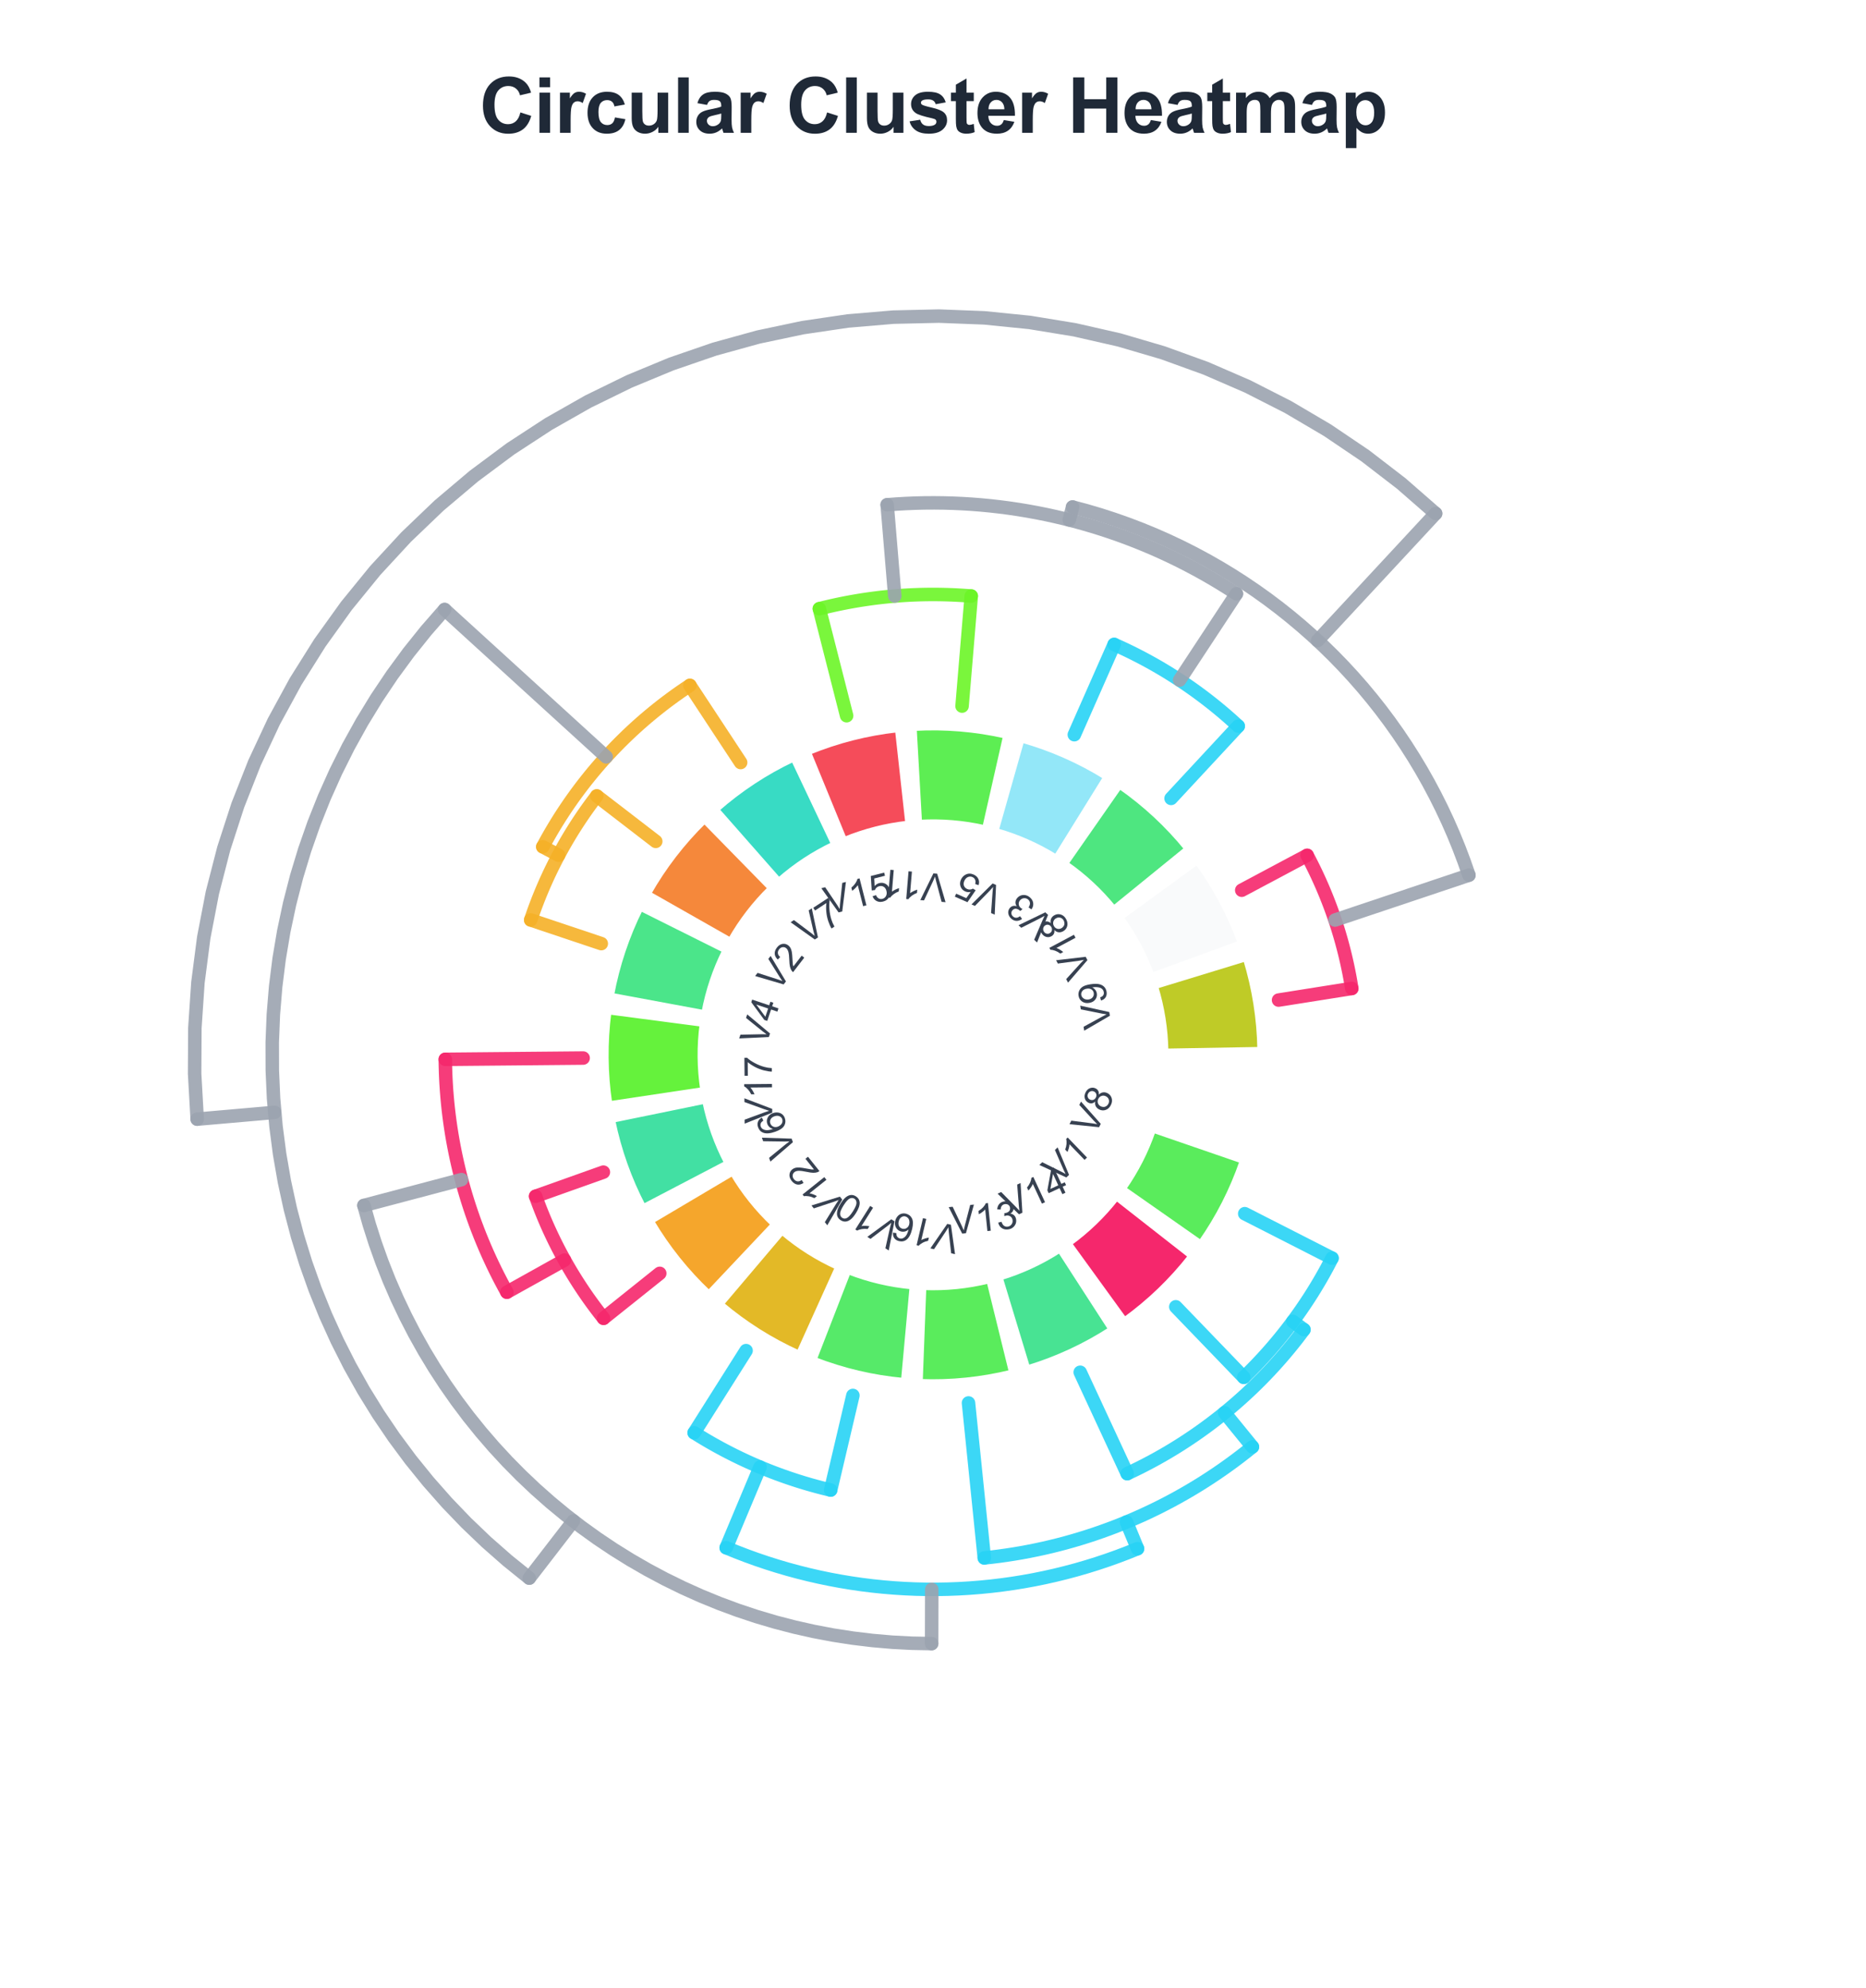 <?xml version="1.0" encoding="utf-8" standalone="no"?>
<!DOCTYPE svg PUBLIC "-//W3C//DTD SVG 1.1//EN"
  "http://www.w3.org/Graphics/SVG/1.1/DTD/svg11.dtd">
<svg xmlns:xlink="http://www.w3.org/1999/xlink" viewBox="0 0 345.576 368.103" xmlns="http://www.w3.org/2000/svg" version="1.1">
 <defs>
  <style type="text/css">*{stroke-linejoin: round; stroke-linecap: butt}</style>
 </defs>
 <g id="figure_1">
  <g id="patch_1">
   <path d="M 0 368.103 
L 345.576 368.103 
L 345.576 0 
L 0 0 
z
" style="fill: #ffffff"/>
  </g>
  <g id="axes_1">
   <g id="patch_2">
    <path d="M 233.254 194.26 
C 233.205 191.444 232.959 188.636 232.519 185.855 
C 232.078 183.074 231.444 180.327 230.621 177.634 
L 214.097 182.686 
C 214.685 184.609 215.138 186.571 215.453 188.558 
C 215.768 190.544 215.943 192.55 215.978 194.561 
z
" clip-path="url(#p14cfbfbc5e)" style="fill: #bfcb27; stroke: #ffffff; stroke-width: 0.8; stroke-linejoin: miter"/>
   </g>
   <g id="patch_3">
    <path d="M 229.595 174.573 
C 228.629 171.928 227.48 169.354 226.155 166.869 
C 224.831 164.384 223.335 161.995 221.677 159.718 
L 207.709 169.889 
C 208.893 171.515 209.962 173.221 210.908 174.996 
C 211.854 176.771 212.675 178.61 213.364 180.499 
z
" clip-path="url(#p14cfbfbc5e)" style="fill: #f9fafb; stroke: #ffffff; stroke-width: 0.8; stroke-linejoin: miter"/>
   </g>
   <g id="patch_4">
    <path d="M 219.708 157.16 
C 217.931 154.976 216.005 152.918 213.941 151.002 
C 211.878 149.085 209.683 147.316 207.373 145.705 
L 197.492 159.88 
C 199.142 161.03 200.709 162.294 202.183 163.663 
C 203.657 165.031 205.033 166.501 206.302 168.062 
z
" clip-path="url(#p14cfbfbc5e)" style="fill: #4ee680; stroke: #ffffff; stroke-width: 0.8; stroke-linejoin: miter"/>
   </g>
   <g id="patch_5">
    <path d="M 204.677 143.931 
C 202.284 142.446 199.791 141.13 197.215 139.993 
C 194.639 138.855 191.987 137.899 189.278 137.131 
L 184.567 153.755 
C 186.502 154.304 188.396 154.987 190.236 155.799 
C 192.076 156.611 193.857 157.551 195.566 158.612 
z
" clip-path="url(#p14cfbfbc5e)" style="fill: #93e7f8; stroke: #ffffff; stroke-width: 0.8; stroke-linejoin: miter"/>
   </g>
   <g id="patch_6">
    <path d="M 186.15 136.334 
C 183.404 135.712 180.617 135.283 177.811 135.049 
C 175.005 134.815 172.186 134.777 169.375 134.936 
L 170.35 152.187 
C 172.358 152.074 174.372 152.101 176.376 152.268 
C 178.38 152.435 180.371 152.742 182.332 153.186 
z
" clip-path="url(#p14cfbfbc5e)" style="fill: #5dee53; stroke: #ffffff; stroke-width: 0.8; stroke-linejoin: miter"/>
   </g>
   <g id="patch_7">
    <path d="M 166.158 135.204 
C 163.359 135.513 160.585 136.017 157.857 136.712 
C 155.128 137.407 152.451 138.292 149.846 139.36 
L 156.401 155.347 
C 158.262 154.584 160.174 153.952 162.123 153.456 
C 164.072 152.959 166.053 152.599 168.052 152.379 
z
" clip-path="url(#p14cfbfbc5e)" style="fill: #f54c5a; stroke: #ffffff; stroke-width: 0.8; stroke-linejoin: miter"/>
   </g>
   <g id="patch_8">
    <path d="M 146.893 140.664 
C 144.348 141.87 141.891 143.252 139.539 144.8 
C 137.187 146.348 134.946 148.059 132.832 149.919 
L 144.248 162.889 
C 145.758 161.56 147.359 160.339 149.039 159.233 
C 150.719 158.127 152.474 157.14 154.291 156.279 
z
" clip-path="url(#p14cfbfbc5e)" style="fill: #38dbc4; stroke: #ffffff; stroke-width: 0.8; stroke-linejoin: miter"/>
   </g>
   <g id="patch_9">
    <path d="M 130.467 152.116 
C 128.455 154.086 126.584 156.195 124.866 158.426 
C 123.149 160.657 121.589 163.006 120.199 165.455 
L 135.224 173.986 
C 136.217 172.237 137.331 170.56 138.558 168.966 
C 139.785 167.372 141.122 165.866 142.558 164.458 
z
" clip-path="url(#p14cfbfbc5e)" style="fill: #f5883b; stroke: #ffffff; stroke-width: 0.8; stroke-linejoin: miter"/>
   </g>
   <g id="patch_10">
    <path d="M 118.68 168.303 
C 117.423 170.823 116.342 173.427 115.448 176.097 
C 114.553 178.766 113.845 181.495 113.331 184.264 
L 130.319 187.421 
C 130.686 185.444 131.191 183.495 131.831 181.588 
C 132.47 179.681 133.241 177.82 134.14 176.021 
z
" clip-path="url(#p14cfbfbc5e)" style="fill: #4be58a; stroke: #ffffff; stroke-width: 0.8; stroke-linejoin: miter"/>
   </g>
   <g id="patch_11">
    <path d="M 112.826 187.452 
C 112.46 190.244 112.289 193.058 112.315 195.874 
C 112.341 198.69 112.564 201.5 112.981 204.285 
L 130.069 201.722 
C 129.771 199.733 129.612 197.725 129.593 195.714 
C 129.575 193.703 129.696 191.693 129.958 189.699 
z
" clip-path="url(#p14cfbfbc5e)" style="fill: #65f23c; stroke: #ffffff; stroke-width: 0.8; stroke-linejoin: miter"/>
   </g>
   <g id="patch_12">
    <path d="M 113.545 207.463 
C 114.111 210.222 114.868 212.937 115.813 215.59 
C 116.757 218.243 117.885 220.826 119.189 223.322 
L 134.503 215.32 
C 133.571 213.537 132.766 211.692 132.091 209.797 
C 131.417 207.902 130.876 205.963 130.472 203.992 
z
" clip-path="url(#p14cfbfbc5e)" style="fill: #42e0a3; stroke: #ffffff; stroke-width: 0.8; stroke-linejoin: miter"/>
   </g>
   <g id="patch_13">
    <path d="M 120.76 226.142 
C 122.195 228.565 123.798 230.884 125.556 233.083 
C 127.315 235.282 129.225 237.356 131.272 239.289 
L 143.134 226.725 
C 141.671 225.344 140.307 223.863 139.051 222.292 
C 137.795 220.722 136.65 219.065 135.625 217.335 
z
" clip-path="url(#p14cfbfbc5e)" style="fill: #f5a62c; stroke: #ffffff; stroke-width: 0.8; stroke-linejoin: miter"/>
   </g>
   <g id="patch_14">
    <path d="M 133.678 241.442 
C 135.826 243.263 138.098 244.932 140.478 246.436 
C 142.858 247.94 145.341 249.277 147.907 250.435 
L 155.016 234.687 
C 153.183 233.859 151.41 232.905 149.709 231.83 
C 148.009 230.755 146.386 229.563 144.852 228.263 
z
" clip-path="url(#p14cfbfbc5e)" style="fill: #e3b927; stroke: #ffffff; stroke-width: 0.8; stroke-linejoin: miter"/>
   </g>
   <g id="patch_15">
    <path d="M 150.884 251.684 
C 153.508 252.704 156.201 253.539 158.942 254.184 
C 161.683 254.829 164.466 255.281 167.27 255.538 
L 168.846 238.332 
C 166.844 238.148 164.856 237.825 162.898 237.364 
C 160.94 236.904 159.017 236.307 157.142 235.579 
z
" clip-path="url(#p14cfbfbc5e)" style="fill: #56ea69; stroke: #ffffff; stroke-width: 0.8; stroke-linejoin: miter"/>
   </g>
   <g id="patch_16">
    <path d="M 170.491 255.747 
C 173.305 255.854 176.123 255.764 178.924 255.478 
C 181.725 255.193 184.503 254.712 187.238 254.039 
L 183.109 237.261 
C 181.156 237.741 179.172 238.085 177.171 238.289 
C 175.17 238.493 173.157 238.557 171.147 238.481 
z
" clip-path="url(#p14cfbfbc5e)" style="fill: #5aec5c; stroke: #ffffff; stroke-width: 0.8; stroke-linejoin: miter"/>
   </g>
   <g id="patch_17">
    <path d="M 190.351 253.184 
C 193.045 252.366 195.679 251.362 198.233 250.177 
C 200.788 248.992 203.256 247.63 205.621 246.102 
L 196.24 231.591 
C 194.551 232.683 192.788 233.656 190.963 234.502 
C 189.139 235.348 187.257 236.066 185.333 236.65 
z
" clip-path="url(#p14cfbfbc5e)" style="fill: #48e393; stroke: #ffffff; stroke-width: 0.8; stroke-linejoin: miter"/>
   </g>
   <g id="patch_18">
    <path d="M 208.284 244.277 
C 210.564 242.624 212.726 240.815 214.753 238.861 
C 216.781 236.907 218.669 234.813 220.405 232.596 
L 206.8 221.945 
C 205.56 223.528 204.211 225.023 202.763 226.419 
C 201.315 227.815 199.771 229.107 198.143 230.288 
z
" clip-path="url(#p14cfbfbc5e)" style="fill: #f5276c; stroke: #ffffff; stroke-width: 0.8; stroke-linejoin: miter"/>
   </g>
   <g id="patch_19">
    <path d="M 222.327 230.002 
C 223.942 227.696 225.394 225.279 226.672 222.77 
C 227.95 220.261 229.052 217.666 229.969 215.004 
L 213.631 209.379 
C 212.976 211.28 212.19 213.134 211.277 214.926 
C 210.363 216.718 209.326 218.444 208.173 220.092 
z
" clip-path="url(#p14cfbfbc5e)" style="fill: #5aec5c; stroke: #ffffff; stroke-width: 0.8; stroke-linejoin: miter"/>
   </g>
   <g id="line2d_1">
    <path d="M 236.785 185.179 
L 250.343 183.032 
" clip-path="url(#p14cfbfbc5e)" style="fill: none; stroke: #f5276c; stroke-opacity: 0.9; stroke-width: 2.5; stroke-linecap: round"/>
   </g>
   <g id="line2d_2">
    <path d="M 242.081 158.38 
L 229.967 164.837 
" clip-path="url(#p14cfbfbc5e)" style="fill: none; stroke: #f5276c; stroke-opacity: 0.9; stroke-width: 2.5; stroke-linecap: round"/>
   </g>
   <g id="line2d_3">
    <path d="M 250.343 183.032 
L 250.236 182.37 
L 250.123 181.71 
L 250.004 181.051 
L 249.879 180.393 
L 249.749 179.736 
L 249.613 179.08 
L 249.472 178.426 
L 249.325 177.772 
L 249.173 177.12 
L 249.015 176.469 
L 248.851 175.82 
L 248.682 175.172 
L 248.508 174.525 
L 248.328 173.88 
L 248.142 173.237 
L 247.951 172.595 
L 247.755 171.955 
L 247.553 171.316 
L 247.345 170.679 
L 247.132 170.044 
L 246.914 169.411 
L 246.691 168.78 
L 246.462 168.15 
L 246.227 167.523 
L 245.987 166.898 
L 245.742 166.274 
L 245.492 165.653 
L 245.236 165.034 
L 244.976 164.417 
L 244.709 163.803 
L 244.438 163.19 
L 244.161 162.581 
L 243.88 161.973 
L 243.593 161.368 
L 243.301 160.765 
L 243.003 160.165 
L 242.701 159.567 
L 242.393 158.972 
L 242.081 158.38 
" clip-path="url(#p14cfbfbc5e)" style="fill: none; stroke: #f5276c; stroke-opacity: 0.9; stroke-width: 2.5; stroke-linecap: round"/>
   </g>
   <g id="line2d_4">
    <path d="M 216.881 147.836 
L 229.315 134.448 
" clip-path="url(#p14cfbfbc5e)" style="fill: none; stroke: #27d3f5; stroke-opacity: 0.9; stroke-width: 2.5; stroke-linecap: round"/>
   </g>
   <g id="line2d_5">
    <path d="M 206.34 119.326 
L 198.96 136.041 
" clip-path="url(#p14cfbfbc5e)" style="fill: none; stroke: #27d3f5; stroke-opacity: 0.9; stroke-width: 2.5; stroke-linecap: round"/>
   </g>
   <g id="line2d_6">
    <path d="M 229.315 134.448 
L 228.793 133.968 
L 228.268 133.492 
L 227.739 133.021 
L 227.205 132.555 
L 226.668 132.093 
L 226.127 131.636 
L 225.582 131.183 
L 225.033 130.735 
L 224.48 130.292 
L 223.924 129.853 
L 223.364 129.42 
L 222.8 128.991 
L 222.232 128.567 
L 221.661 128.147 
L 221.087 127.733 
L 220.508 127.323 
L 219.927 126.919 
L 219.342 126.519 
L 218.753 126.125 
L 218.161 125.735 
L 217.566 125.351 
L 216.968 124.971 
L 216.366 124.597 
L 215.762 124.228 
L 215.154 123.864 
L 214.543 123.505 
L 213.929 123.152 
L 213.312 122.804 
L 212.692 122.461 
L 212.069 122.123 
L 211.443 121.791 
L 210.815 121.464 
L 210.184 121.142 
L 209.55 120.826 
L 208.913 120.515 
L 208.274 120.209 
L 207.632 119.909 
L 206.987 119.615 
L 206.34 119.326 
" clip-path="url(#p14cfbfbc5e)" style="fill: none; stroke: #27d3f5; stroke-opacity: 0.9; stroke-width: 2.5; stroke-linecap: round"/>
   </g>
   <g id="line2d_7">
    <path d="M 178.17 130.744 
L 179.869 110.366 
" clip-path="url(#p14cfbfbc5e)" style="fill: none; stroke: #6cf527; stroke-opacity: 0.9; stroke-width: 2.5; stroke-linecap: round"/>
   </g>
   <g id="line2d_8">
    <path d="M 151.741 112.711 
L 156.79 132.526 
" clip-path="url(#p14cfbfbc5e)" style="fill: none; stroke: #6cf527; stroke-opacity: 0.9; stroke-width: 2.5; stroke-linecap: round"/>
   </g>
   <g id="line2d_9">
    <path d="M 179.869 110.366 
L 179.144 110.309 
L 178.419 110.258 
L 177.693 110.213 
L 176.967 110.174 
L 176.241 110.142 
L 175.514 110.115 
L 174.787 110.095 
L 174.06 110.081 
L 173.333 110.073 
L 172.606 110.072 
L 171.879 110.076 
L 171.152 110.087 
L 170.425 110.104 
L 169.699 110.128 
L 168.972 110.157 
L 168.246 110.193 
L 167.52 110.235 
L 166.795 110.283 
L 166.07 110.337 
L 165.345 110.397 
L 164.621 110.464 
L 163.898 110.536 
L 163.175 110.615 
L 162.453 110.7 
L 161.732 110.792 
L 161.011 110.889 
L 160.291 110.993 
L 159.573 111.102 
L 158.855 111.218 
L 158.138 111.34 
L 157.422 111.468 
L 156.708 111.602 
L 155.994 111.742 
L 155.282 111.888 
L 154.571 112.041 
L 153.862 112.199 
L 153.154 112.364 
L 152.447 112.534 
L 151.741 112.711 
" clip-path="url(#p14cfbfbc5e)" style="fill: none; stroke: #6cf527; stroke-opacity: 0.9; stroke-width: 2.5; stroke-linecap: round"/>
   </g>
   <g id="line2d_10">
    <path d="M 218.458 125.929 
L 228.98 109.943 
" clip-path="url(#p14cfbfbc5e)" style="fill: none; stroke: #9ca3af; stroke-opacity: 0.9; stroke-width: 2.5; stroke-linecap: round"/>
   </g>
   <g id="line2d_11">
    <path d="M 164.298 93.463 
L 165.707 110.366 
" clip-path="url(#p14cfbfbc5e)" style="fill: none; stroke: #9ca3af; stroke-opacity: 0.9; stroke-width: 2.5; stroke-linecap: round"/>
   </g>
   <g id="line2d_12">
    <path d="M 228.98 109.943 
L 227.515 108.997 
L 226.035 108.076 
L 224.539 107.181 
L 223.028 106.311 
L 221.503 105.467 
L 219.963 104.649 
L 218.41 103.857 
L 216.843 103.092 
L 215.264 102.354 
L 213.672 101.643 
L 212.068 100.96 
L 210.453 100.303 
L 208.827 99.675 
L 207.19 99.074 
L 205.543 98.501 
L 203.887 97.956 
L 202.222 97.44 
L 200.548 96.952 
L 198.866 96.493 
L 197.177 96.063 
L 195.48 95.661 
L 193.777 95.288 
L 192.068 94.945 
L 190.353 94.631 
L 188.633 94.346 
L 186.908 94.09 
L 185.18 93.864 
L 183.447 93.667 
L 181.712 93.5 
L 179.974 93.363 
L 178.234 93.255 
L 176.492 93.177 
L 174.749 93.129 
L 173.006 93.11 
L 171.263 93.121 
L 169.52 93.162 
L 167.778 93.233 
L 166.037 93.333 
L 164.298 93.463 
" clip-path="url(#p14cfbfbc5e)" style="fill: none; stroke: #9ca3af; stroke-opacity: 0.9; stroke-width: 2.5; stroke-linecap: round"/>
   </g>
   <g id="line2d_13">
    <path d="M 247.24 170.361 
L 272.038 162.05 
" clip-path="url(#p14cfbfbc5e)" style="fill: none; stroke: #9ca3af; stroke-opacity: 0.9; stroke-width: 2.5; stroke-linecap: round"/>
   </g>
   <g id="line2d_14">
    <path d="M 198.633 93.88 
L 198.022 96.274 
" clip-path="url(#p14cfbfbc5e)" style="fill: none; stroke: #9ca3af; stroke-opacity: 0.9; stroke-width: 2.5; stroke-linecap: round"/>
   </g>
   <g id="line2d_15">
    <path d="M 272.038 162.05 
L 271.154 159.521 
L 270.206 157.017 
L 269.195 154.537 
L 268.12 152.083 
L 266.982 149.659 
L 265.783 147.264 
L 264.524 144.9 
L 263.204 142.569 
L 261.825 140.273 
L 260.387 138.013 
L 258.893 135.791 
L 257.341 133.608 
L 255.735 131.464 
L 254.074 129.363 
L 252.36 127.305 
L 250.594 125.291 
L 248.777 123.324 
L 246.91 121.403 
L 244.995 119.531 
L 243.033 117.708 
L 241.024 115.937 
L 238.971 114.217 
L 236.874 112.55 
L 234.736 110.937 
L 232.557 109.38 
L 230.338 107.879 
L 228.083 106.435 
L 225.79 105.05 
L 223.464 103.723 
L 221.104 102.457 
L 218.712 101.251 
L 216.291 100.107 
L 213.84 99.025 
L 211.363 98.006 
L 208.861 97.051 
L 206.335 96.16 
L 203.787 95.334 
L 201.219 94.574 
L 198.633 93.88 
" clip-path="url(#p14cfbfbc5e)" style="fill: none; stroke: #9ca3af; stroke-opacity: 0.9; stroke-width: 2.5; stroke-linecap: round"/>
   </g>
   <g id="line2d_16">
    <path d="M 121.443 155.791 
L 110.523 147.385 
" clip-path="url(#p14cfbfbc5e)" style="fill: none; stroke: #f5b027; stroke-opacity: 0.9; stroke-width: 2.5; stroke-linecap: round"/>
   </g>
   <g id="line2d_17">
    <path d="M 98.285 170.344 
L 111.352 174.724 
" clip-path="url(#p14cfbfbc5e)" style="fill: none; stroke: #f5b027; stroke-opacity: 0.9; stroke-width: 2.5; stroke-linecap: round"/>
   </g>
   <g id="line2d_18">
    <path d="M 110.523 147.385 
L 110.117 147.918 
L 109.715 148.454 
L 109.317 148.994 
L 108.924 149.537 
L 108.536 150.083 
L 108.153 150.633 
L 107.774 151.186 
L 107.4 151.742 
L 107.031 152.301 
L 106.666 152.864 
L 106.307 153.429 
L 105.952 153.998 
L 105.602 154.569 
L 105.257 155.144 
L 104.917 155.721 
L 104.581 156.301 
L 104.251 156.885 
L 103.926 157.471 
L 103.606 158.059 
L 103.29 158.651 
L 102.98 159.245 
L 102.675 159.841 
L 102.375 160.441 
L 102.08 161.043 
L 101.79 161.647 
L 101.506 162.254 
L 101.226 162.863 
L 100.952 163.474 
L 100.683 164.088 
L 100.42 164.704 
L 100.161 165.323 
L 99.908 165.943 
L 99.66 166.566 
L 99.418 167.191 
L 99.18 167.817 
L 98.948 168.446 
L 98.722 169.077 
L 98.501 169.71 
L 98.285 170.344 
" clip-path="url(#p14cfbfbc5e)" style="fill: none; stroke: #f5b027; stroke-opacity: 0.9; stroke-width: 2.5; stroke-linecap: round"/>
   </g>
   <g id="line2d_19">
    <path d="M 137.164 141.192 
L 127.765 126.912 
" clip-path="url(#p14cfbfbc5e)" style="fill: none; stroke: #f5b027; stroke-opacity: 0.9; stroke-width: 2.5; stroke-linecap: round"/>
   </g>
   <g id="line2d_20">
    <path d="M 100.522 156.796 
L 103.447 158.355 
" clip-path="url(#p14cfbfbc5e)" style="fill: none; stroke: #f5b027; stroke-opacity: 0.9; stroke-width: 2.5; stroke-linecap: round"/>
   </g>
   <g id="line2d_21">
    <path d="M 127.765 126.912 
L 126.894 127.494 
L 126.03 128.086 
L 125.173 128.69 
L 124.325 129.305 
L 123.484 129.93 
L 122.652 130.566 
L 121.828 131.213 
L 121.012 131.87 
L 120.204 132.538 
L 119.405 133.215 
L 118.615 133.903 
L 117.834 134.602 
L 117.062 135.31 
L 116.299 136.027 
L 115.545 136.755 
L 114.8 137.492 
L 114.065 138.239 
L 113.34 138.995 
L 112.624 139.76 
L 111.918 140.534 
L 111.223 141.317 
L 110.537 142.109 
L 109.861 142.91 
L 109.196 143.719 
L 108.541 144.537 
L 107.897 145.363 
L 107.263 146.198 
L 106.64 147.04 
L 106.028 147.89 
L 105.426 148.748 
L 104.836 149.614 
L 104.257 150.487 
L 103.689 151.367 
L 103.133 152.255 
L 102.587 153.149 
L 102.054 154.051 
L 101.532 154.959 
L 101.021 155.874 
L 100.522 156.796 
" clip-path="url(#p14cfbfbc5e)" style="fill: none; stroke: #f5b027; stroke-opacity: 0.9; stroke-width: 2.5; stroke-linecap: round"/>
   </g>
   <g id="line2d_22">
    <path d="M 111.743 217.038 
L 99.191 221.505 
" clip-path="url(#p14cfbfbc5e)" style="fill: none; stroke: #f5276c; stroke-opacity: 0.9; stroke-width: 2.5; stroke-linecap: round"/>
   </g>
   <g id="line2d_23">
    <path d="M 111.778 244.101 
L 122.183 235.781 
" clip-path="url(#p14cfbfbc5e)" style="fill: none; stroke: #f5276c; stroke-opacity: 0.9; stroke-width: 2.5; stroke-linecap: round"/>
   </g>
   <g id="line2d_24">
    <path d="M 99.191 221.505 
L 99.417 222.131 
L 99.649 222.756 
L 99.885 223.379 
L 100.127 224 
L 100.375 224.618 
L 100.627 225.235 
L 100.885 225.849 
L 101.148 226.462 
L 101.416 227.071 
L 101.69 227.679 
L 101.969 228.284 
L 102.252 228.887 
L 102.541 229.487 
L 102.835 230.085 
L 103.134 230.681 
L 103.439 231.274 
L 103.748 231.864 
L 104.062 232.451 
L 104.381 233.036 
L 104.705 233.618 
L 105.035 234.197 
L 105.369 234.774 
L 105.708 235.348 
L 106.052 235.918 
L 106.4 236.486 
L 106.754 237.051 
L 107.112 237.612 
L 107.475 238.171 
L 107.843 238.726 
L 108.216 239.279 
L 108.593 239.828 
L 108.975 240.374 
L 109.362 240.916 
L 109.753 241.456 
L 110.149 241.992 
L 110.549 242.524 
L 110.954 243.053 
L 111.364 243.579 
L 111.778 244.101 
" clip-path="url(#p14cfbfbc5e)" style="fill: none; stroke: #f5276c; stroke-opacity: 0.9; stroke-width: 2.5; stroke-linecap: round"/>
   </g>
   <g id="line2d_25">
    <path d="M 107.996 195.914 
L 82.465 196.15 
" clip-path="url(#p14cfbfbc5e)" style="fill: none; stroke: #f5276c; stroke-opacity: 0.9; stroke-width: 2.5; stroke-linecap: round"/>
   </g>
   <g id="line2d_26">
    <path d="M 93.876 239.269 
L 104.543 233.327 
" clip-path="url(#p14cfbfbc5e)" style="fill: none; stroke: #f5276c; stroke-opacity: 0.9; stroke-width: 2.5; stroke-linecap: round"/>
   </g>
   <g id="line2d_27">
    <path d="M 82.465 196.15 
L 82.483 197.305 
L 82.516 198.46 
L 82.563 199.615 
L 82.626 200.769 
L 82.703 201.922 
L 82.795 203.074 
L 82.901 204.225 
L 83.023 205.374 
L 83.159 206.521 
L 83.31 207.667 
L 83.475 208.811 
L 83.655 209.952 
L 83.849 211.092 
L 84.059 212.228 
L 84.282 213.362 
L 84.52 214.493 
L 84.773 215.62 
L 85.04 216.745 
L 85.321 217.866 
L 85.617 218.983 
L 85.927 220.096 
L 86.251 221.205 
L 86.589 222.31 
L 86.942 223.411 
L 87.308 224.507 
L 87.689 225.598 
L 88.083 226.684 
L 88.491 227.765 
L 88.913 228.841 
L 89.349 229.911 
L 89.798 230.976 
L 90.261 232.035 
L 90.738 233.088 
L 91.228 234.134 
L 91.731 235.175 
L 92.248 236.208 
L 92.778 237.235 
L 93.32 238.255 
L 93.876 239.269 
" clip-path="url(#p14cfbfbc5e)" style="fill: none; stroke: #f5276c; stroke-opacity: 0.9; stroke-width: 2.5; stroke-linecap: round"/>
   </g>
   <g id="line2d_28">
    <path d="M 138.17 250.087 
L 128.557 265.297 
" clip-path="url(#p14cfbfbc5e)" style="fill: none; stroke: #27d3f5; stroke-opacity: 0.9; stroke-width: 2.5; stroke-linecap: round"/>
   </g>
   <g id="line2d_29">
    <path d="M 153.834 275.904 
L 157.953 258.389 
" clip-path="url(#p14cfbfbc5e)" style="fill: none; stroke: #27d3f5; stroke-opacity: 0.9; stroke-width: 2.5; stroke-linecap: round"/>
   </g>
   <g id="line2d_30">
    <path d="M 128.557 265.297 
L 129.156 265.672 
L 129.758 266.041 
L 130.362 266.406 
L 130.97 266.765 
L 131.581 267.119 
L 132.195 267.468 
L 132.812 267.811 
L 133.432 268.15 
L 134.054 268.483 
L 134.68 268.81 
L 135.308 269.133 
L 135.939 269.45 
L 136.573 269.761 
L 137.209 270.068 
L 137.848 270.368 
L 138.489 270.664 
L 139.133 270.953 
L 139.779 271.238 
L 140.428 271.516 
L 141.079 271.79 
L 141.733 272.057 
L 142.388 272.319 
L 143.046 272.576 
L 143.706 272.827 
L 144.369 273.072 
L 145.033 273.312 
L 145.699 273.545 
L 146.367 273.774 
L 147.037 273.996 
L 147.709 274.213 
L 148.383 274.424 
L 149.059 274.629 
L 149.736 274.829 
L 150.415 275.022 
L 151.096 275.21 
L 151.778 275.392 
L 152.462 275.569 
L 153.147 275.739 
L 153.834 275.904 
" clip-path="url(#p14cfbfbc5e)" style="fill: none; stroke: #27d3f5; stroke-opacity: 0.9; stroke-width: 2.5; stroke-linecap: round"/>
   </g>
   <g id="line2d_31">
    <path d="M 217.751 241.971 
L 230.339 255.034 
" clip-path="url(#p14cfbfbc5e)" style="fill: none; stroke: #27d3f5; stroke-opacity: 0.9; stroke-width: 2.5; stroke-linecap: round"/>
   </g>
   <g id="line2d_32">
    <path d="M 246.685 232.968 
L 230.521 224.731 
" clip-path="url(#p14cfbfbc5e)" style="fill: none; stroke: #27d3f5; stroke-opacity: 0.9; stroke-width: 2.5; stroke-linecap: round"/>
   </g>
   <g id="line2d_33">
    <path d="M 230.339 255.034 
L 230.847 254.541 
L 231.35 254.044 
L 231.848 253.542 
L 232.343 253.036 
L 232.833 252.526 
L 233.319 252.012 
L 233.8 251.493 
L 234.277 250.971 
L 234.75 250.445 
L 235.218 249.914 
L 235.681 249.38 
L 236.14 248.841 
L 236.594 248.299 
L 237.044 247.753 
L 237.489 247.203 
L 237.929 246.649 
L 238.364 246.092 
L 238.795 245.531 
L 239.221 244.966 
L 239.642 244.397 
L 240.058 243.825 
L 240.469 243.25 
L 240.876 242.671 
L 241.277 242.088 
L 241.674 241.502 
L 242.065 240.913 
L 242.451 240.321 
L 242.833 239.725 
L 243.209 239.126 
L 243.58 238.524 
L 243.946 237.918 
L 244.307 237.31 
L 244.662 236.698 
L 245.013 236.084 
L 245.358 235.466 
L 245.698 234.846 
L 246.032 234.223 
L 246.361 233.596 
L 246.685 232.968 
" clip-path="url(#p14cfbfbc5e)" style="fill: none; stroke: #27d3f5; stroke-opacity: 0.9; stroke-width: 2.5; stroke-linecap: round"/>
   </g>
   <g id="line2d_34">
    <path d="M 200.051 254.095 
L 208.758 272.868 
" clip-path="url(#p14cfbfbc5e)" style="fill: none; stroke: #27d3f5; stroke-opacity: 0.9; stroke-width: 2.5; stroke-linecap: round"/>
   </g>
   <g id="line2d_35">
    <path d="M 241.482 246.201 
L 239.432 244.682 
" clip-path="url(#p14cfbfbc5e)" style="fill: none; stroke: #27d3f5; stroke-opacity: 0.9; stroke-width: 2.5; stroke-linecap: round"/>
   </g>
   <g id="line2d_36">
    <path d="M 208.758 272.868 
L 209.747 272.401 
L 210.73 271.922 
L 211.707 271.43 
L 212.678 270.926 
L 213.642 270.41 
L 214.599 269.881 
L 215.55 269.34 
L 216.493 268.787 
L 217.43 268.222 
L 218.359 267.645 
L 219.28 267.056 
L 220.194 266.455 
L 221.101 265.843 
L 221.999 265.219 
L 222.889 264.584 
L 223.771 263.937 
L 224.645 263.279 
L 225.51 262.61 
L 226.367 261.93 
L 227.215 261.239 
L 228.054 260.537 
L 228.884 259.825 
L 229.704 259.102 
L 230.516 258.369 
L 231.318 257.625 
L 232.11 256.871 
L 232.893 256.107 
L 233.665 255.333 
L 234.428 254.55 
L 235.181 253.756 
L 235.924 252.953 
L 236.656 252.141 
L 237.378 251.319 
L 238.089 250.488 
L 238.789 249.648 
L 239.479 248.799 
L 240.158 247.942 
L 240.826 247.075 
L 241.482 246.201 
" clip-path="url(#p14cfbfbc5e)" style="fill: none; stroke: #27d3f5; stroke-opacity: 0.9; stroke-width: 2.5; stroke-linecap: round"/>
   </g>
   <g id="line2d_37">
    <path d="M 179.362 259.776 
L 182.289 288.473 
" clip-path="url(#p14cfbfbc5e)" style="fill: none; stroke: #27d3f5; stroke-opacity: 0.9; stroke-width: 2.5; stroke-linecap: round"/>
   </g>
   <g id="line2d_38">
    <path d="M 231.942 267.906 
L 226.792 261.586 
" clip-path="url(#p14cfbfbc5e)" style="fill: none; stroke: #27d3f5; stroke-opacity: 0.9; stroke-width: 2.5; stroke-linecap: round"/>
   </g>
   <g id="line2d_39">
    <path d="M 182.289 288.473 
L 183.679 288.321 
L 185.066 288.148 
L 186.45 287.954 
L 187.831 287.74 
L 189.209 287.505 
L 190.583 287.25 
L 191.953 286.974 
L 193.319 286.678 
L 194.68 286.361 
L 196.037 286.024 
L 197.388 285.667 
L 198.734 285.29 
L 200.074 284.892 
L 201.408 284.475 
L 202.736 284.038 
L 204.056 283.581 
L 205.37 283.105 
L 206.677 282.609 
L 207.976 282.093 
L 209.267 281.558 
L 210.551 281.004 
L 211.825 280.431 
L 213.091 279.839 
L 214.349 279.228 
L 215.596 278.598 
L 216.835 277.95 
L 218.063 277.283 
L 219.281 276.598 
L 220.489 275.895 
L 221.687 275.174 
L 222.873 274.436 
L 224.049 273.679 
L 225.213 272.906 
L 226.365 272.114 
L 227.505 271.306 
L 228.633 270.481 
L 229.749 269.639 
L 230.852 268.781 
L 231.942 267.906 
" clip-path="url(#p14cfbfbc5e)" style="fill: none; stroke: #27d3f5; stroke-opacity: 0.9; stroke-width: 2.5; stroke-linecap: round"/>
   </g>
   <g id="line2d_40">
    <path d="M 140.753 271.654 
L 134.488 286.584 
" clip-path="url(#p14cfbfbc5e)" style="fill: none; stroke: #27d3f5; stroke-opacity: 0.9; stroke-width: 2.5; stroke-linecap: round"/>
   </g>
   <g id="line2d_41">
    <path d="M 210.666 286.76 
L 208.623 281.828 
" clip-path="url(#p14cfbfbc5e)" style="fill: none; stroke: #27d3f5; stroke-opacity: 0.9; stroke-width: 2.5; stroke-linecap: round"/>
   </g>
   <g id="line2d_42">
    <path d="M 134.488 286.584 
L 136.345 287.341 
L 138.216 288.06 
L 140.102 288.742 
L 142.001 289.385 
L 143.913 289.989 
L 145.836 290.554 
L 147.771 291.081 
L 149.716 291.568 
L 151.67 292.015 
L 153.633 292.423 
L 155.604 292.791 
L 157.582 293.119 
L 159.566 293.407 
L 161.556 293.655 
L 163.55 293.862 
L 165.548 294.029 
L 167.549 294.156 
L 169.552 294.242 
L 171.557 294.287 
L 173.562 294.291 
L 175.567 294.255 
L 177.57 294.179 
L 179.572 294.062 
L 181.57 293.904 
L 183.566 293.706 
L 185.556 293.467 
L 187.542 293.189 
L 189.521 292.87 
L 191.494 292.511 
L 193.459 292.112 
L 195.415 291.673 
L 197.362 291.195 
L 199.299 290.678 
L 201.226 290.121 
L 203.14 289.526 
L 205.042 288.892 
L 206.931 288.219 
L 208.806 287.509 
L 210.666 286.76 
" clip-path="url(#p14cfbfbc5e)" style="fill: none; stroke: #27d3f5; stroke-opacity: 0.9; stroke-width: 2.5; stroke-linecap: round"/>
   </g>
   <g id="line2d_43">
    <path d="M 85.467 218.425 
L 67.391 223.208 
" clip-path="url(#p14cfbfbc5e)" style="fill: none; stroke: #9ca3af; stroke-opacity: 0.9; stroke-width: 2.5; stroke-linecap: round"/>
   </g>
   <g id="line2d_44">
    <path d="M 172.536 304.34 
L 172.559 294.294 
" clip-path="url(#p14cfbfbc5e)" style="fill: none; stroke: #9ca3af; stroke-opacity: 0.9; stroke-width: 2.5; stroke-linecap: round"/>
   </g>
   <g id="line2d_45">
    <path d="M 67.391 223.208 
L 68.387 226.732 
L 69.501 230.22 
L 70.731 233.668 
L 72.076 237.073 
L 73.535 240.431 
L 75.106 243.738 
L 76.787 246.991 
L 78.576 250.185 
L 80.472 253.318 
L 82.472 256.385 
L 84.573 259.383 
L 86.774 262.309 
L 89.072 265.159 
L 91.464 267.931 
L 93.949 270.621 
L 96.522 273.225 
L 99.181 275.742 
L 101.923 278.168 
L 104.745 280.501 
L 107.643 282.738 
L 110.616 284.876 
L 113.658 286.913 
L 116.767 288.847 
L 119.939 290.675 
L 123.171 292.396 
L 126.458 294.007 
L 129.798 295.507 
L 133.187 296.894 
L 136.62 298.167 
L 140.094 299.323 
L 143.604 300.362 
L 147.148 301.283 
L 150.721 302.084 
L 154.318 302.765 
L 157.937 303.324 
L 161.572 303.762 
L 165.219 304.078 
L 168.876 304.27 
L 172.536 304.34 
" clip-path="url(#p14cfbfbc5e)" style="fill: none; stroke: #9ca3af; stroke-opacity: 0.9; stroke-width: 2.5; stroke-linecap: round"/>
   </g>
   <g id="line2d_46">
    <path d="M 112.27 140.146 
L 82.34 112.861 
" clip-path="url(#p14cfbfbc5e)" style="fill: none; stroke: #9ca3af; stroke-opacity: 0.9; stroke-width: 2.5; stroke-linecap: round"/>
   </g>
   <g id="line2d_47">
    <path d="M 98.02 292.213 
L 106.185 281.632 
" clip-path="url(#p14cfbfbc5e)" style="fill: none; stroke: #9ca3af; stroke-opacity: 0.9; stroke-width: 2.5; stroke-linecap: round"/>
   </g>
   <g id="line2d_48">
    <path d="M 82.34 112.861 
L 78.928 116.767 
L 75.684 120.814 
L 72.615 124.995 
L 69.726 129.302 
L 67.021 133.727 
L 64.507 138.264 
L 62.187 142.903 
L 60.066 147.635 
L 58.147 152.454 
L 56.434 157.349 
L 54.93 162.313 
L 53.638 167.336 
L 52.559 172.409 
L 51.697 177.523 
L 51.052 182.67 
L 50.625 187.838 
L 50.418 193.021 
L 50.431 198.207 
L 50.663 203.389 
L 51.115 208.555 
L 51.785 213.698 
L 52.673 218.808 
L 53.776 223.876 
L 55.093 228.893 
L 56.621 233.849 
L 58.358 238.736 
L 60.3 243.545 
L 62.445 248.267 
L 64.787 252.895 
L 67.324 257.419 
L 70.049 261.831 
L 72.96 266.124 
L 76.049 270.29 
L 79.313 274.321 
L 82.744 278.211 
L 86.337 281.951 
L 90.085 285.536 
L 93.981 288.959 
L 98.02 292.213 
" clip-path="url(#p14cfbfbc5e)" style="fill: none; stroke: #9ca3af; stroke-opacity: 0.9; stroke-width: 2.5; stroke-linecap: round"/>
   </g>
   <g id="line2d_49">
    <path d="M 244.02 118.613 
L 265.873 95.082 
" clip-path="url(#p14cfbfbc5e)" style="fill: none; stroke: #9ca3af; stroke-opacity: 0.9; stroke-width: 2.5; stroke-linecap: round"/>
   </g>
   <g id="line2d_50">
    <path d="M 36.518 207.228 
L 50.862 205.974 
" clip-path="url(#p14cfbfbc5e)" style="fill: none; stroke: #9ca3af; stroke-opacity: 0.9; stroke-width: 2.5; stroke-linecap: round"/>
   </g>
   <g id="line2d_51">
    <path d="M 265.873 95.082 
L 259.515 89.533 
L 252.827 84.386 
L 245.834 79.662 
L 238.563 75.378 
L 231.042 71.55 
L 223.3 68.193 
L 215.365 65.32 
L 207.267 62.942 
L 199.039 61.068 
L 190.711 59.705 
L 182.314 58.858 
L 173.882 58.53 
L 165.445 58.723 
L 157.036 59.435 
L 148.687 60.665 
L 140.43 62.408 
L 132.296 64.656 
L 124.316 67.402 
L 116.52 70.634 
L 108.939 74.341 
L 101.601 78.508 
L 94.533 83.12 
L 87.764 88.159 
L 81.318 93.606 
L 75.22 99.44 
L 69.494 105.639 
L 64.161 112.179 
L 59.241 119.036 
L 54.753 126.183 
L 50.715 133.593 
L 47.141 141.238 
L 44.046 149.089 
L 41.44 157.116 
L 39.335 165.288 
L 37.737 173.574 
L 36.653 181.944 
L 36.088 190.364 
L 36.043 198.803 
L 36.518 207.228 
" clip-path="url(#p14cfbfbc5e)" style="fill: none; stroke: #9ca3af; stroke-opacity: 0.9; stroke-width: 2.5; stroke-linecap: round"/>
   </g>
   <g id="text_1">
    <!-- V9 -->
    <g style="fill: #374151" transform="translate(205.863 190.077) rotate(-99) scale(0.07 -0.07)">
     <defs>
      <path id="ArialMT-56" d="M 1803 0 
L 28 4581 
L 684 4581 
L 1875 1253 
Q 2019 853 2116 503 
Q 2222 878 2363 1253 
L 3600 4581 
L 4219 4581 
L 2425 0 
L 1803 0 
z
" transform="scale(0.016)"/>
      <path id="ArialMT-39" d="M 350 1059 
L 891 1109 
Q 959 728 1153 556 
Q 1347 384 1650 384 
Q 1909 384 2104 503 
Q 2300 622 2425 820 
Q 2550 1019 2634 1356 
Q 2719 1694 2719 2044 
Q 2719 2081 2716 2156 
Q 2547 1888 2255 1720 
Q 1963 1553 1622 1553 
Q 1053 1553 659 1965 
Q 266 2378 266 3053 
Q 266 3750 677 4175 
Q 1088 4600 1706 4600 
Q 2153 4600 2523 4359 
Q 2894 4119 3086 3673 
Q 3278 3228 3278 2384 
Q 3278 1506 3087 986 
Q 2897 466 2520 194 
Q 2144 -78 1638 -78 
Q 1100 -78 759 220 
Q 419 519 350 1059 
z
M 2653 3081 
Q 2653 3566 2395 3850 
Q 2138 4134 1775 4134 
Q 1400 4134 1122 3828 
Q 844 3522 844 3034 
Q 844 2597 1108 2323 
Q 1372 2050 1759 2050 
Q 2150 2050 2401 2323 
Q 2653 2597 2653 3081 
z
" transform="scale(0.016)"/>
     </defs>
     <use xlink:href="#ArialMT-56"/>
     <use xlink:href="#ArialMT-39" transform="translate(66.699 0)"/>
    </g>
   </g>
   <g id="text_2">
    <!-- V18 -->
    <g style="fill: #374151" transform="translate(202.339 179.563) rotate(-118.059) scale(0.07 -0.07)">
     <defs>
      <path id="ArialMT-31" d="M 2384 0 
L 1822 0 
L 1822 3584 
Q 1619 3391 1289 3197 
Q 959 3003 697 2906 
L 697 3450 
Q 1169 3672 1522 3987 
Q 1875 4303 2022 4600 
L 2384 4600 
L 2384 0 
z
" transform="scale(0.016)"/>
      <path id="ArialMT-38" d="M 1131 2484 
Q 781 2613 612 2850 
Q 444 3088 444 3419 
Q 444 3919 803 4259 
Q 1163 4600 1759 4600 
Q 2359 4600 2725 4251 
Q 3091 3903 3091 3403 
Q 3091 3084 2923 2848 
Q 2756 2613 2416 2484 
Q 2838 2347 3058 2040 
Q 3278 1734 3278 1309 
Q 3278 722 2862 322 
Q 2447 -78 1769 -78 
Q 1091 -78 675 323 
Q 259 725 259 1325 
Q 259 1772 486 2073 
Q 713 2375 1131 2484 
z
M 1019 3438 
Q 1019 3113 1228 2906 
Q 1438 2700 1772 2700 
Q 2097 2700 2305 2904 
Q 2513 3109 2513 3406 
Q 2513 3716 2298 3927 
Q 2084 4138 1766 4138 
Q 1444 4138 1231 3931 
Q 1019 3725 1019 3438 
z
M 838 1322 
Q 838 1081 952 856 
Q 1066 631 1291 507 
Q 1516 384 1775 384 
Q 2178 384 2440 643 
Q 2703 903 2703 1303 
Q 2703 1709 2433 1975 
Q 2163 2241 1756 2241 
Q 1359 2241 1098 1978 
Q 838 1716 838 1322 
z
" transform="scale(0.016)"/>
     </defs>
     <use xlink:href="#ArialMT-56"/>
     <use xlink:href="#ArialMT-31" transform="translate(66.699 0)"/>
     <use xlink:href="#ArialMT-38" transform="translate(122.314 0)"/>
    </g>
   </g>
   <g id="text_3">
    <!-- V3 -->
    <g style="fill: #374151" transform="translate(195.576 170.777) rotate(-137.118) scale(0.07 -0.07)">
     <defs>
      <path id="ArialMT-33" d="M 269 1209 
L 831 1284 
Q 928 806 1161 595 
Q 1394 384 1728 384 
Q 2125 384 2398 659 
Q 2672 934 2672 1341 
Q 2672 1728 2419 1979 
Q 2166 2231 1775 2231 
Q 1616 2231 1378 2169 
L 1441 2663 
Q 1497 2656 1531 2656 
Q 1891 2656 2178 2843 
Q 2466 3031 2466 3422 
Q 2466 3731 2256 3934 
Q 2047 4138 1716 4138 
Q 1388 4138 1169 3931 
Q 950 3725 888 3313 
L 325 3413 
Q 428 3978 793 4289 
Q 1159 4600 1703 4600 
Q 2078 4600 2393 4439 
Q 2709 4278 2876 4000 
Q 3044 3722 3044 3409 
Q 3044 3113 2884 2869 
Q 2725 2625 2413 2481 
Q 2819 2388 3044 2092 
Q 3269 1797 3269 1353 
Q 3269 753 2831 336 
Q 2394 -81 1725 -81 
Q 1122 -81 723 278 
Q 325 638 269 1209 
z
" transform="scale(0.016)"/>
     </defs>
     <use xlink:href="#ArialMT-56"/>
     <use xlink:href="#ArialMT-33" transform="translate(66.699 0)"/>
    </g>
   </g>
   <g id="text_4">
    <!-- V5 -->
    <g style="fill: #374151" transform="translate(186.314 164.681) rotate(-156.176) scale(0.07 -0.07)">
     <defs>
      <path id="ArialMT-35" d="M 266 1200 
L 856 1250 
Q 922 819 1161 601 
Q 1400 384 1738 384 
Q 2144 384 2425 690 
Q 2706 997 2706 1503 
Q 2706 1984 2436 2262 
Q 2166 2541 1728 2541 
Q 1456 2541 1237 2417 
Q 1019 2294 894 2097 
L 366 2166 
L 809 4519 
L 3088 4519 
L 3088 3981 
L 1259 3981 
L 1013 2750 
Q 1425 3038 1878 3038 
Q 2478 3038 2890 2622 
Q 3303 2206 3303 1553 
Q 3303 931 2941 478 
Q 2500 -78 1738 -78 
Q 1113 -78 717 272 
Q 322 622 266 1200 
z
" transform="scale(0.016)"/>
     </defs>
     <use xlink:href="#ArialMT-56"/>
     <use xlink:href="#ArialMT-35" transform="translate(66.699 0)"/>
    </g>
   </g>
   <g id="text_5">
    <!-- V11 -->
    <g style="fill: #374151" transform="translate(175.57 161.944) rotate(-175.235) scale(0.07 -0.07)">
     <use xlink:href="#ArialMT-56"/>
     <use xlink:href="#ArialMT-31" transform="translate(66.699 0)"/>
     <use xlink:href="#ArialMT-31" transform="translate(114.939 0)"/>
    </g>
   </g>
   <g id="text_6">
    <!-- V15 -->
    <g style="fill: #374151" transform="translate(153.345 169.447) rotate(-14.294) scale(0.07 -0.07)">
     <use xlink:href="#ArialMT-56"/>
     <use xlink:href="#ArialMT-31" transform="translate(66.699 0)"/>
     <use xlink:href="#ArialMT-35" transform="translate(122.314 0)"/>
    </g>
   </g>
   <g id="text_7">
    <!-- V7 -->
    <g style="fill: #374151" transform="translate(149.215 175.074) rotate(-33.353) scale(0.07 -0.07)">
     <defs>
      <path id="ArialMT-37" d="M 303 3981 
L 303 4522 
L 3269 4522 
L 3269 4084 
Q 2831 3619 2401 2847 
Q 1972 2075 1738 1259 
Q 1569 684 1522 0 
L 944 0 
Q 953 541 1156 1306 
Q 1359 2072 1739 2783 
Q 2119 3494 2547 3981 
L 303 3981 
z
" transform="scale(0.016)"/>
     </defs>
     <use xlink:href="#ArialMT-56"/>
     <use xlink:href="#ArialMT-37" transform="translate(66.699 0)"/>
    </g>
   </g>
   <g id="text_8">
    <!-- V2 -->
    <g style="fill: #374151" transform="translate(143.898 183.881) rotate(-52.412) scale(0.07 -0.07)">
     <defs>
      <path id="ArialMT-32" d="M 3222 541 
L 3222 0 
L 194 0 
Q 188 203 259 391 
Q 375 700 629 1000 
Q 884 1300 1366 1694 
Q 2113 2306 2375 2664 
Q 2638 3022 2638 3341 
Q 2638 3675 2398 3904 
Q 2159 4134 1775 4134 
Q 1369 4134 1125 3890 
Q 881 3647 878 3216 
L 300 3275 
Q 359 3922 746 4261 
Q 1134 4600 1788 4600 
Q 2447 4600 2831 4234 
Q 3216 3869 3216 3328 
Q 3216 3053 3103 2787 
Q 2991 2522 2730 2228 
Q 2469 1934 1863 1422 
Q 1356 997 1212 845 
Q 1069 694 975 541 
L 3222 541 
z
" transform="scale(0.016)"/>
     </defs>
     <use xlink:href="#ArialMT-56"/>
     <use xlink:href="#ArialMT-32" transform="translate(66.699 0)"/>
    </g>
   </g>
   <g id="text_9">
    <!-- V4 -->
    <g style="fill: #374151" transform="translate(141.747 193.941) rotate(-71.471) scale(0.07 -0.07)">
     <defs>
      <path id="ArialMT-34" d="M 2069 0 
L 2069 1097 
L 81 1097 
L 81 1613 
L 2172 4581 
L 2631 4581 
L 2631 1613 
L 3250 1613 
L 3250 1097 
L 2631 1097 
L 2631 0 
L 2069 0 
z
M 2069 1613 
L 2069 3678 
L 634 1613 
L 2069 1613 
z
" transform="scale(0.016)"/>
     </defs>
     <use xlink:href="#ArialMT-56"/>
     <use xlink:href="#ArialMT-34" transform="translate(66.699 0)"/>
    </g>
   </g>
   <g id="text_10">
    <!-- V17 -->
    <g style="fill: #374151" transform="translate(143.036 208.045) rotate(-90.529) scale(0.07 -0.07)">
     <use xlink:href="#ArialMT-56"/>
     <use xlink:href="#ArialMT-31" transform="translate(66.699 0)"/>
     <use xlink:href="#ArialMT-37" transform="translate(122.314 0)"/>
    </g>
   </g>
   <g id="text_11">
    <!-- V6 -->
    <g style="fill: #374151" transform="translate(147.519 213.395) rotate(-109.588) scale(0.07 -0.07)">
     <defs>
      <path id="ArialMT-36" d="M 3184 3459 
L 2625 3416 
Q 2550 3747 2413 3897 
Q 2184 4138 1850 4138 
Q 1581 4138 1378 3988 
Q 1113 3794 959 3422 
Q 806 3050 800 2363 
Q 1003 2672 1297 2822 
Q 1591 2972 1913 2972 
Q 2475 2972 2870 2558 
Q 3266 2144 3266 1488 
Q 3266 1056 3080 686 
Q 2894 316 2569 119 
Q 2244 -78 1831 -78 
Q 1128 -78 684 439 
Q 241 956 241 2144 
Q 241 3472 731 4075 
Q 1159 4600 1884 4600 
Q 2425 4600 2770 4297 
Q 3116 3994 3184 3459 
z
M 888 1484 
Q 888 1194 1011 928 
Q 1134 663 1356 523 
Q 1578 384 1822 384 
Q 2178 384 2434 671 
Q 2691 959 2691 1453 
Q 2691 1928 2437 2201 
Q 2184 2475 1800 2475 
Q 1419 2475 1153 2201 
Q 888 1928 888 1484 
z
" transform="scale(0.016)"/>
     </defs>
     <use xlink:href="#ArialMT-56"/>
     <use xlink:href="#ArialMT-36" transform="translate(66.699 0)"/>
    </g>
   </g>
   <g id="text_12">
    <!-- V12 -->
    <g style="fill: #374151" transform="translate(157.239 223.695) rotate(-128.647) scale(0.07 -0.07)">
     <use xlink:href="#ArialMT-56"/>
     <use xlink:href="#ArialMT-31" transform="translate(66.699 0)"/>
     <use xlink:href="#ArialMT-32" transform="translate(122.314 0)"/>
    </g>
   </g>
   <g id="text_13">
    <!-- V10 -->
    <g style="fill: #374151" transform="translate(167.359 227.217) rotate(-147.706) scale(0.07 -0.07)">
     <defs>
      <path id="ArialMT-30" d="M 266 2259 
Q 266 3072 433 3567 
Q 600 4063 929 4331 
Q 1259 4600 1759 4600 
Q 2128 4600 2406 4451 
Q 2684 4303 2865 4023 
Q 3047 3744 3150 3342 
Q 3253 2941 3253 2259 
Q 3253 1453 3087 958 
Q 2922 463 2592 192 
Q 2263 -78 1759 -78 
Q 1097 -78 719 397 
Q 266 969 266 2259 
z
M 844 2259 
Q 844 1131 1108 757 
Q 1372 384 1759 384 
Q 2147 384 2411 759 
Q 2675 1134 2675 2259 
Q 2675 3391 2411 3762 
Q 2147 4134 1753 4134 
Q 1366 4134 1134 3806 
Q 844 3388 844 2259 
z
" transform="scale(0.016)"/>
     </defs>
     <use xlink:href="#ArialMT-56"/>
     <use xlink:href="#ArialMT-31" transform="translate(66.699 0)"/>
     <use xlink:href="#ArialMT-30" transform="translate(122.314 0)"/>
    </g>
   </g>
   <g id="text_14">
    <!-- V16 -->
    <g style="fill: #374151" transform="translate(178.073 227.241) rotate(-166.765) scale(0.07 -0.07)">
     <use xlink:href="#ArialMT-56"/>
     <use xlink:href="#ArialMT-31" transform="translate(66.699 0)"/>
     <use xlink:href="#ArialMT-36" transform="translate(122.314 0)"/>
    </g>
   </g>
   <g id="text_15">
    <!-- V13 -->
    <g style="fill: #374151" transform="translate(176.186 228.629) rotate(-5.824) scale(0.07 -0.07)">
     <use xlink:href="#ArialMT-56"/>
     <use xlink:href="#ArialMT-31" transform="translate(66.699 0)"/>
     <use xlink:href="#ArialMT-33" transform="translate(122.314 0)"/>
    </g>
   </g>
   <g id="text_16">
    <!-- V14 -->
    <g style="fill: #374151" transform="translate(186.878 225.694) rotate(-24.882) scale(0.07 -0.07)">
     <use xlink:href="#ArialMT-56"/>
     <use xlink:href="#ArialMT-31" transform="translate(66.699 0)"/>
     <use xlink:href="#ArialMT-34" transform="translate(122.314 0)"/>
    </g>
   </g>
   <g id="text_17">
    <!-- V1 -->
    <g style="fill: #374151" transform="translate(196.025 219.428) rotate(-43.941) scale(0.07 -0.07)">
     <use xlink:href="#ArialMT-56"/>
     <use xlink:href="#ArialMT-31" transform="translate(66.699 0)"/>
    </g>
   </g>
   <g id="text_18">
    <!-- V8 -->
    <g style="fill: #374151" transform="translate(202.625 210.518) rotate(-63) scale(0.07 -0.07)">
     <use xlink:href="#ArialMT-56"/>
     <use xlink:href="#ArialMT-38" transform="translate(66.699 0)"/>
    </g>
   </g>
   <g id="text_19">
    <!-- Circular Cluster Heatmap -->
    <g style="fill: #1f2937" transform="translate(88.764 24.592) scale(0.14 -0.14)">
     <defs>
      <path id="Arial-BoldMT-43" d="M 3397 1684 
L 4294 1400 
Q 4088 650 3608 286 
Q 3128 -78 2391 -78 
Q 1478 -78 890 545 
Q 303 1169 303 2250 
Q 303 3394 893 4026 
Q 1484 4659 2447 4659 
Q 3288 4659 3813 4163 
Q 4125 3869 4281 3319 
L 3366 3100 
Q 3284 3456 3026 3662 
Q 2769 3869 2400 3869 
Q 1891 3869 1573 3503 
Q 1256 3138 1256 2319 
Q 1256 1450 1568 1081 
Q 1881 713 2381 713 
Q 2750 713 3015 947 
Q 3281 1181 3397 1684 
z
" transform="scale(0.016)"/>
      <path id="Arial-BoldMT-69" d="M 459 3769 
L 459 4581 
L 1338 4581 
L 1338 3769 
L 459 3769 
z
M 459 0 
L 459 3319 
L 1338 3319 
L 1338 0 
L 459 0 
z
" transform="scale(0.016)"/>
      <path id="Arial-BoldMT-72" d="M 1300 0 
L 422 0 
L 422 3319 
L 1238 3319 
L 1238 2847 
Q 1447 3181 1614 3287 
Q 1781 3394 1994 3394 
Q 2294 3394 2572 3228 
L 2300 2463 
Q 2078 2606 1888 2606 
Q 1703 2606 1575 2504 
Q 1447 2403 1373 2137 
Q 1300 1872 1300 1025 
L 1300 0 
z
" transform="scale(0.016)"/>
      <path id="Arial-BoldMT-63" d="M 3353 2338 
L 2488 2181 
Q 2444 2441 2289 2572 
Q 2134 2703 1888 2703 
Q 1559 2703 1364 2476 
Q 1169 2250 1169 1719 
Q 1169 1128 1367 884 
Q 1566 641 1900 641 
Q 2150 641 2309 783 
Q 2469 925 2534 1272 
L 3397 1125 
Q 3263 531 2881 228 
Q 2500 -75 1859 -75 
Q 1131 -75 698 384 
Q 266 844 266 1656 
Q 266 2478 700 2936 
Q 1134 3394 1875 3394 
Q 2481 3394 2839 3133 
Q 3197 2872 3353 2338 
z
" transform="scale(0.016)"/>
      <path id="Arial-BoldMT-75" d="M 2644 0 
L 2644 497 
Q 2463 231 2167 78 
Q 1872 -75 1544 -75 
Q 1209 -75 943 72 
Q 678 219 559 484 
Q 441 750 441 1219 
L 441 3319 
L 1319 3319 
L 1319 1794 
Q 1319 1094 1367 936 
Q 1416 778 1544 686 
Q 1672 594 1869 594 
Q 2094 594 2272 717 
Q 2450 841 2515 1023 
Q 2581 1206 2581 1919 
L 2581 3319 
L 3459 3319 
L 3459 0 
L 2644 0 
z
" transform="scale(0.016)"/>
      <path id="Arial-BoldMT-6c" d="M 459 0 
L 459 4581 
L 1338 4581 
L 1338 0 
L 459 0 
z
" transform="scale(0.016)"/>
      <path id="Arial-BoldMT-61" d="M 1116 2306 
L 319 2450 
Q 453 2931 781 3162 
Q 1109 3394 1756 3394 
Q 2344 3394 2631 3255 
Q 2919 3116 3036 2902 
Q 3153 2688 3153 2116 
L 3144 1091 
Q 3144 653 3186 445 
Q 3228 238 3344 0 
L 2475 0 
Q 2441 88 2391 259 
Q 2369 338 2359 363 
Q 2134 144 1878 34 
Q 1622 -75 1331 -75 
Q 819 -75 523 203 
Q 228 481 228 906 
Q 228 1188 362 1408 
Q 497 1628 739 1745 
Q 981 1863 1438 1950 
Q 2053 2066 2291 2166 
L 2291 2253 
Q 2291 2506 2166 2614 
Q 2041 2722 1694 2722 
Q 1459 2722 1328 2630 
Q 1197 2538 1116 2306 
z
M 2291 1594 
Q 2122 1538 1756 1459 
Q 1391 1381 1278 1306 
Q 1106 1184 1106 997 
Q 1106 813 1243 678 
Q 1381 544 1594 544 
Q 1831 544 2047 700 
Q 2206 819 2256 991 
Q 2291 1103 2291 1419 
L 2291 1594 
z
" transform="scale(0.016)"/>
      <path id="Arial-BoldMT-20" transform="scale(0.016)"/>
      <path id="Arial-BoldMT-73" d="M 150 947 
L 1031 1081 
Q 1088 825 1259 692 
Q 1431 559 1741 559 
Q 2081 559 2253 684 
Q 2369 772 2369 919 
Q 2369 1019 2306 1084 
Q 2241 1147 2013 1200 
Q 950 1434 666 1628 
Q 272 1897 272 2375 
Q 272 2806 612 3100 
Q 953 3394 1669 3394 
Q 2350 3394 2681 3172 
Q 3013 2950 3138 2516 
L 2309 2363 
Q 2256 2556 2107 2659 
Q 1959 2763 1684 2763 
Q 1338 2763 1188 2666 
Q 1088 2597 1088 2488 
Q 1088 2394 1175 2328 
Q 1294 2241 1995 2081 
Q 2697 1922 2975 1691 
Q 3250 1456 3250 1038 
Q 3250 581 2869 253 
Q 2488 -75 1741 -75 
Q 1063 -75 667 200 
Q 272 475 150 947 
z
" transform="scale(0.016)"/>
      <path id="Arial-BoldMT-74" d="M 1981 3319 
L 1981 2619 
L 1381 2619 
L 1381 1281 
Q 1381 875 1398 808 
Q 1416 741 1477 697 
Q 1538 653 1625 653 
Q 1747 653 1978 738 
L 2053 56 
Q 1747 -75 1359 -75 
Q 1122 -75 931 4 
Q 741 84 652 211 
Q 563 338 528 553 
Q 500 706 500 1172 
L 500 2619 
L 97 2619 
L 97 3319 
L 500 3319 
L 500 3978 
L 1381 4491 
L 1381 3319 
L 1981 3319 
z
" transform="scale(0.016)"/>
      <path id="Arial-BoldMT-65" d="M 2381 1056 
L 3256 909 
Q 3088 428 2723 176 
Q 2359 -75 1813 -75 
Q 947 -75 531 491 
Q 203 944 203 1634 
Q 203 2459 634 2926 
Q 1066 3394 1725 3394 
Q 2466 3394 2894 2905 
Q 3322 2416 3303 1406 
L 1103 1406 
Q 1113 1016 1316 798 
Q 1519 581 1822 581 
Q 2028 581 2168 693 
Q 2309 806 2381 1056 
z
M 2431 1944 
Q 2422 2325 2234 2523 
Q 2047 2722 1778 2722 
Q 1491 2722 1303 2513 
Q 1116 2303 1119 1944 
L 2431 1944 
z
" transform="scale(0.016)"/>
      <path id="Arial-BoldMT-48" d="M 469 0 
L 469 4581 
L 1394 4581 
L 1394 2778 
L 3206 2778 
L 3206 4581 
L 4131 4581 
L 4131 0 
L 3206 0 
L 3206 2003 
L 1394 2003 
L 1394 0 
L 469 0 
z
" transform="scale(0.016)"/>
      <path id="Arial-BoldMT-6d" d="M 394 3319 
L 1203 3319 
L 1203 2866 
Q 1638 3394 2238 3394 
Q 2556 3394 2790 3262 
Q 3025 3131 3175 2866 
Q 3394 3131 3647 3262 
Q 3900 3394 4188 3394 
Q 4553 3394 4806 3245 
Q 5059 3097 5184 2809 
Q 5275 2597 5275 2122 
L 5275 0 
L 4397 0 
L 4397 1897 
Q 4397 2391 4306 2534 
Q 4184 2722 3931 2722 
Q 3747 2722 3584 2609 
Q 3422 2497 3350 2280 
Q 3278 2063 3278 1594 
L 3278 0 
L 2400 0 
L 2400 1819 
Q 2400 2303 2353 2443 
Q 2306 2584 2207 2653 
Q 2109 2722 1941 2722 
Q 1738 2722 1575 2612 
Q 1413 2503 1342 2297 
Q 1272 2091 1272 1613 
L 1272 0 
L 394 0 
L 394 3319 
z
" transform="scale(0.016)"/>
      <path id="Arial-BoldMT-70" d="M 434 3319 
L 1253 3319 
L 1253 2831 
Q 1413 3081 1684 3237 
Q 1956 3394 2288 3394 
Q 2866 3394 3269 2941 
Q 3672 2488 3672 1678 
Q 3672 847 3265 386 
Q 2859 -75 2281 -75 
Q 2006 -75 1782 34 
Q 1559 144 1313 409 
L 1313 -1263 
L 434 -1263 
L 434 3319 
z
M 1303 1716 
Q 1303 1156 1525 889 
Q 1747 622 2066 622 
Q 2372 622 2575 867 
Q 2778 1113 2778 1672 
Q 2778 2194 2568 2447 
Q 2359 2700 2050 2700 
Q 1728 2700 1515 2451 
Q 1303 2203 1303 1716 
z
" transform="scale(0.016)"/>
     </defs>
     <use xlink:href="#Arial-BoldMT-43"/>
     <use xlink:href="#Arial-BoldMT-69" transform="translate(72.217 0)"/>
     <use xlink:href="#Arial-BoldMT-72" transform="translate(100 0)"/>
     <use xlink:href="#Arial-BoldMT-63" transform="translate(138.916 0)"/>
     <use xlink:href="#Arial-BoldMT-75" transform="translate(194.531 0)"/>
     <use xlink:href="#Arial-BoldMT-6c" transform="translate(255.615 0)"/>
     <use xlink:href="#Arial-BoldMT-61" transform="translate(283.398 0)"/>
     <use xlink:href="#Arial-BoldMT-72" transform="translate(339.014 0)"/>
     <use xlink:href="#Arial-BoldMT-20" transform="translate(377.93 0)"/>
     <use xlink:href="#Arial-BoldMT-43" transform="translate(405.713 0)"/>
     <use xlink:href="#Arial-BoldMT-6c" transform="translate(477.93 0)"/>
     <use xlink:href="#Arial-BoldMT-75" transform="translate(505.713 0)"/>
     <use xlink:href="#Arial-BoldMT-73" transform="translate(566.797 0)"/>
     <use xlink:href="#Arial-BoldMT-74" transform="translate(622.412 0)"/>
     <use xlink:href="#Arial-BoldMT-65" transform="translate(655.713 0)"/>
     <use xlink:href="#Arial-BoldMT-72" transform="translate(711.328 0)"/>
     <use xlink:href="#Arial-BoldMT-20" transform="translate(750.244 0)"/>
     <use xlink:href="#Arial-BoldMT-48" transform="translate(778.027 0)"/>
     <use xlink:href="#Arial-BoldMT-65" transform="translate(850.244 0)"/>
     <use xlink:href="#Arial-BoldMT-61" transform="translate(905.859 0)"/>
     <use xlink:href="#Arial-BoldMT-74" transform="translate(961.475 0)"/>
     <use xlink:href="#Arial-BoldMT-6d" transform="translate(994.775 0)"/>
     <use xlink:href="#Arial-BoldMT-61" transform="translate(1083.691 0)"/>
     <use xlink:href="#Arial-BoldMT-70" transform="translate(1139.307 0)"/>
    </g>
   </g>
  </g>
 </g>
 <defs>
  <clipPath id="p14cfbfbc5e">
   <rect x="14.4" y="36.927" width="316.776" height="316.776"/>
  </clipPath>
 </defs>
</svg>
